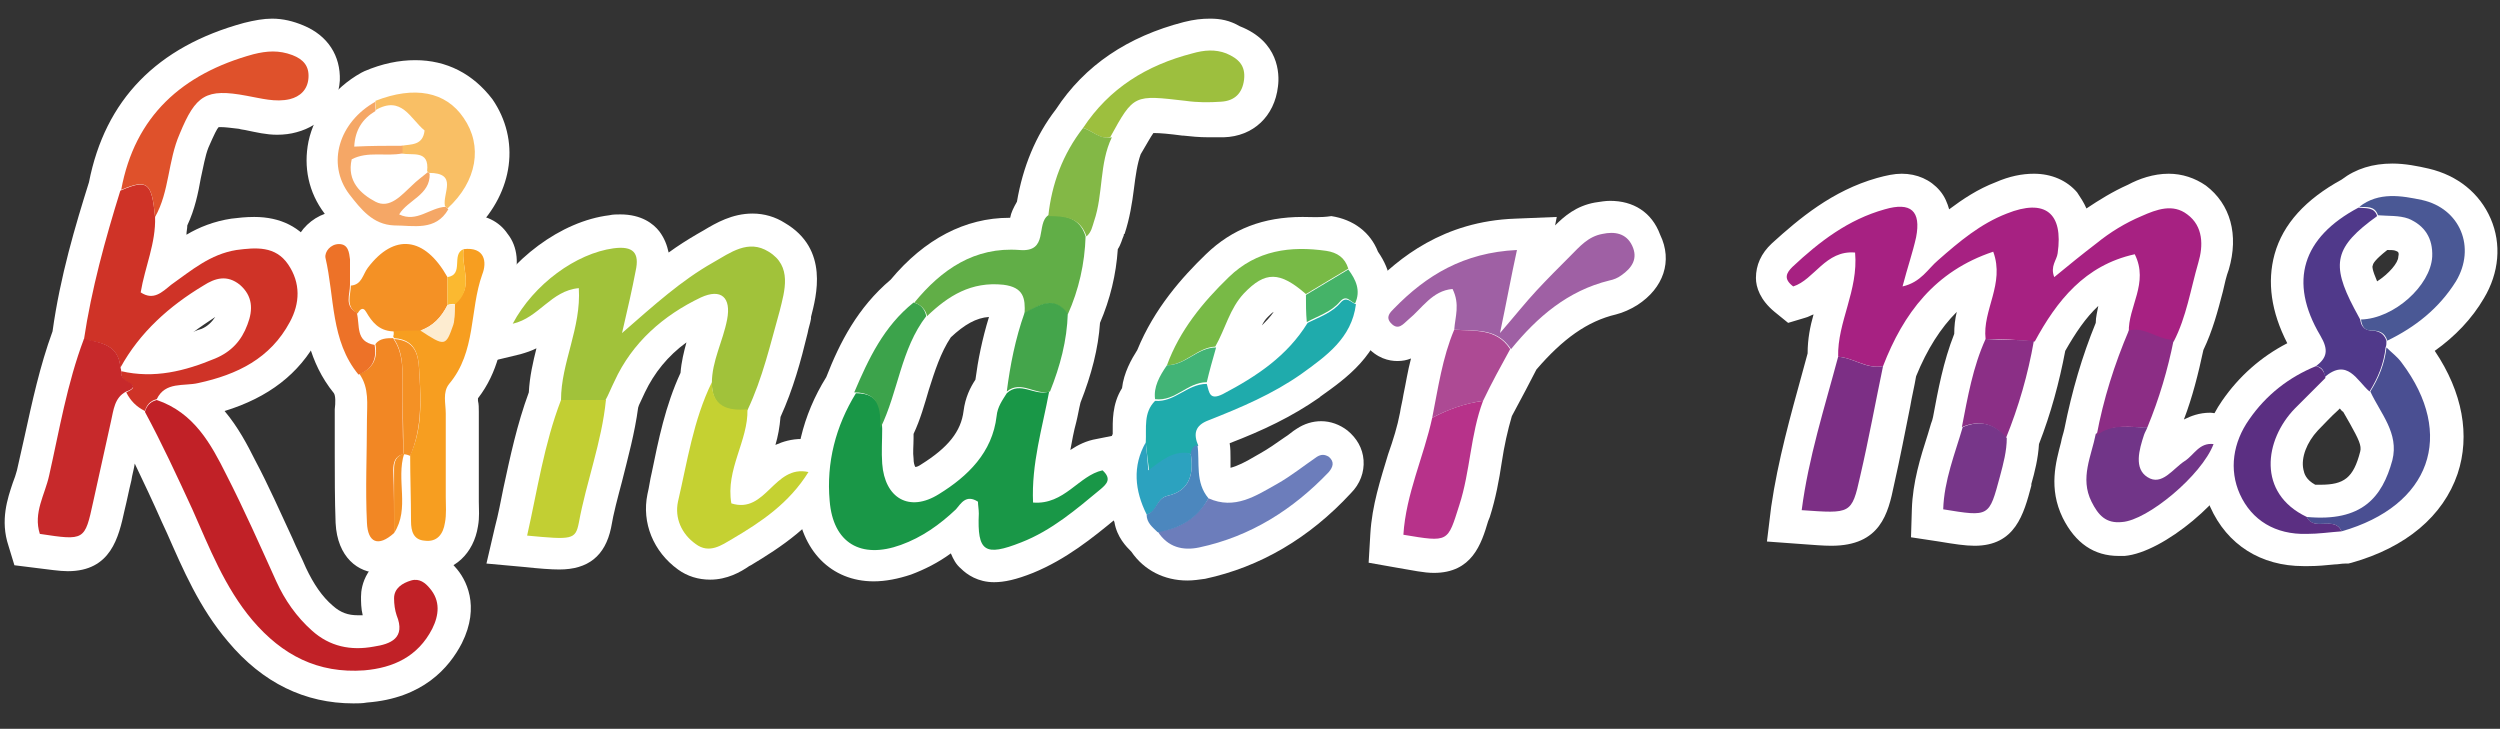 <?xml version="1.0" encoding="utf-8"?>
<!-- Generator: Adobe Illustrator 26.3.0, SVG Export Plug-In . SVG Version: 6.00 Build 0)  -->
<svg version="1.1" id="Layer_1" xmlns="http://www.w3.org/2000/svg" xmlns:xlink="http://www.w3.org/1999/xlink" x="0px" y="0px"
	 viewBox="0 0 295 86" style="enable-background:new 0 0 295 86;" xml:space="preserve">
<rect x="0" y="0" width="295" height="86" fill="#333333" stroke="none"/>
<style type="text/css">
	.st0{fill:#FFFFFF;}
	.st1{fill:#A72182;}
	.st2{fill:#199747;}
	.st3{fill:#A1C23A;}
	.st4{fill:#CF3327;}
	.st5{fill:#C12127;}
	.st6{fill:#9F60A4;}
	.st7{fill:#C7292B;}
	.st8{fill:#C5D132;}
	.st9{fill:#F79E20;}
	.st10{fill:#DF512B;}
	.st11{fill:#1FABAC;}
	.st12{fill:#7C2F85;}
	.st13{fill:#61AE47;}
	.st14{fill:#50398A;}
	.st15{fill:#C2CF33;}
	.st16{fill:#B7328A;}
	.st17{fill:#F49125;}
	.st18{fill:#4A4F92;}
	.st19{fill:#713588;}
	.st20{fill:#5B2F82;}
	.st21{fill:#F28724;}
	.st22{fill:#78BA46;}
	.st23{fill:#9DBF3E;}
	.st24{fill:#4A5895;}
	.st25{fill:#6C7DBB;}
	.st26{fill:#8C2D85;}
	.st27{fill:#F9BF65;}
	.st28{fill:#8B2F86;}
	.st29{fill:#773689;}
	.st30{fill:#AD4A94;}
	.st31{fill:#44A54B;}
	.st32{fill:#83B846;}
	.st33{fill:#F5A766;}
	.st34{fill:#3CA34B;}
	.st35{fill:#ED7228;}
	.st36{fill:#2CA2BF;}
	.st37{fill:#4C87BE;}
	.st38{fill:#42B476;}
	.st39{fill:#45B368;}
	.st40{fill:#FBB930;}
	.st41{fill:#FDECD0;}
</style>
<g>
	<g>
		<g>
			<path class="st0" d="M41.7,81.2c-5.1,0-9.6-2.2-13.4-6.7c-3.2-3.7-5-8.1-6.9-12.3l-0.6-1.3c-1.9-4.3-3.5-7.8-5.3-11
				c-0.2-0.1-0.3-0.2-0.5-0.4c0,0-0.1,0.5-0.1,0.7c-0.5,2-0.9,4-1.4,6c-0.3,1.1-0.5,2.3-0.8,3.4c-0.7,3.3-1.3,5.7-4.8,5.7
				c-0.9,0-2.1-0.2-3.7-0.4l-1.2-0.2l-0.4-1.1c-0.8-2.4-0.1-4.5,0.5-6.2c0.2-0.6,0.4-1.2,0.5-1.7c0.3-1.3,0.6-2.7,0.9-4
				c0.9-4.1,1.7-8.2,3.3-12.3C9,33.1,10.7,27,12.4,22C14,13,19.7,7.2,29.3,4.6c1-0.3,1.9-0.4,2.8-0.4c1.1,0,2,0.2,3,0.6
				c2.7,1.1,3.2,3.1,3.1,4.6c-0.1,2.1-1.5,3.7-3.6,4.3c-0.6,0.2-1.2,0.2-1.8,0.2c-1.1,0-2.1-0.2-3.1-0.4c-0.3-0.1-0.7-0.1-1-0.2
				c-1.1-0.2-1.8-0.3-2.4-0.3c-1.3,0-1.9,0.1-3.3,3.6c-0.5,1.2-0.8,2.6-1,4c-0.3,1.8-0.7,3.7-1.6,5.5c0,2-0.5,3.8-1,5.6
				c0,0.1-0.1,0.2-0.1,0.3l0.6-0.4c2.2-1.6,4.7-3.5,7.9-3.9c0.7-0.1,1.6-0.2,2.4-0.2c2.5,0,4.3,0.9,5.5,2.7c1.8,2.6,1.9,5.8,0.3,8.8
				c-2.3,4.3-6.1,6.9-12.1,8.1c-0.4,0.1-0.7,0.1-1.1,0.2c2.8,2.2,4.4,5.2,5.7,7.8c1.6,3,3,6.1,4.4,9.2c0.5,1.2,1.1,2.3,1.6,3.5
				c1,2.1,2.2,3.8,3.8,5.2c1.2,1.1,2.5,1.6,4.2,1.6c0.5,0,1,0,1.5-0.1c1-0.2,1.4-0.4,1.5-0.4c0-0.1,0-0.3-0.2-0.7
				c-0.4-1-0.5-2.1-0.4-2.8c0-1.3,0.7-3,3.4-3.8c0.4-0.1,0.7-0.2,1.1-0.2c1.8,0,2.8,1.3,3.2,1.7c1.1,1.4,2.2,3.7,0.5,6.9
				c-1.8,3.6-5.1,5.6-9.6,6C42.6,81.2,42.2,81.2,41.7,81.2L41.7,81.2z M17.5,42.2c2.2,0,4.5-0.5,7.1-1.7c1.4-0.6,2.3-1.5,2.8-2.9
				c0.6-1.5,0.2-2-0.4-2.5c-0.3-0.3-0.5-0.3-0.6-0.3c-0.3,0-0.8,0.2-1.4,0.6c-3.4,2-5.9,4.3-7.8,6.9C17.3,42.2,17.4,42.2,17.5,42.2z
				"/>
			<path class="st0" d="M32.1,6.1c0.8,0,1.5,0.1,2.3,0.5c1.3,0.5,2,1.3,1.9,2.7c-0.1,1.4-1,2.2-2.2,2.5c-0.5,0.1-0.9,0.2-1.3,0.2
				c-1.3,0-2.5-0.4-3.8-0.6c-1.1-0.2-2-0.3-2.8-0.3c-2.6,0-3.6,1.3-5.1,4.8c-1.3,3.2-1.1,6.7-2.8,9.8c0.1,3.1-1.2,5.9-1.7,8.9
				c0.5,0.3,0.9,0.4,1.2,0.4c0.9,0,1.6-0.7,2.4-1.3c2.4-1.7,4.6-3.6,7.7-4.1c0.7-0.1,1.4-0.2,2.1-0.2c1.5,0,2.9,0.4,4,1.9
				c1.5,2.2,1.4,4.6,0.2,6.8c-2.3,4.3-6.2,6.2-10.8,7.2c-1.7,0.4-3.9-0.2-4.9,1.9c4.4,1.5,6.4,5.2,8.2,8.8c2.1,4.1,4,8.4,5.9,12.6
				c1,2.2,2.4,4.2,4.2,5.8c1.6,1.5,3.5,2.1,5.5,2.1c0.6,0,1.2-0.1,1.8-0.2c2-0.3,3.8-1,2.7-3.7c-0.2-0.6-0.3-1.3-0.3-2
				c0-1.2,1-1.8,2-2.1c0.2-0.1,0.4-0.1,0.5-0.1c0.7,0,1.3,0.5,1.7,1c1.3,1.5,1.1,3.2,0.3,4.8c-1.7,3.3-4.6,4.6-8,4.9
				c-0.4,0-0.9,0.1-1.3,0.1c-4.8,0-8.7-2.2-11.9-6c-3.3-3.9-5.1-8.6-7.1-13.1c-1.7-3.9-3.5-7.8-5.6-11.6c-1-0.5-1.7-1.2-2.2-2.2
				c-1.4,0.7-1.5,2.2-1.8,3.5c-0.7,3.2-1.4,6.3-2.1,9.5c-0.7,3.3-0.9,4.2-2.9,4.2c-0.8,0-1.9-0.1-3.4-0.4c-0.8-2.5,0.6-4.6,1.1-6.9
				C7,50.8,7.9,45.3,9.9,40c0.9-6,2.5-11.8,4.3-17.6c1.6-8.7,7.2-13.7,15.6-16C30.6,6.2,31.3,6.1,32.1,6.1 M17.5,44.2
				c2.7,0,5.3-0.8,7.9-1.9c1.9-0.8,3.1-2.1,3.8-4c0.7-1.8,0.6-3.4-0.9-4.7c-0.6-0.5-1.3-0.7-1.9-0.7c-0.8,0-1.6,0.4-2.4,0.8
				c-4,2.4-7.5,5.5-9.8,9.7l0.1,0.4C15.3,44,16.4,44.2,17.5,44.2 M32.1,2.2l0,3.8L32.1,2.2c-1,0-2.1,0.2-3.3,0.5
				c-10.3,2.8-16.4,9.1-18.3,18.8c-1.6,5.1-3.4,11.1-4.3,17.6c-1.5,4.1-2.4,8.3-3.3,12.4c-0.3,1.3-0.6,2.7-0.9,4
				c-0.1,0.4-0.3,1-0.5,1.5C0.9,58.8,0,61.4,1,64.4l0.7,2.3L4.1,67c1.7,0.2,2.9,0.4,3.9,0.4c5.1,0,6-4,6.7-7.2
				c0.3-1.2,0.5-2.3,0.8-3.5c0.1-0.7,0.3-1.3,0.4-2c1,2.1,2.1,4.4,3.2,6.9l0.6,1.3c1.9,4.3,3.8,8.8,7.2,12.8
				c4.1,4.9,9.1,7.3,14.8,7.3c0.5,0,1.1,0,1.6-0.1c6.6-0.5,9.7-4.1,11.2-7c2.2-4.4,0.5-7.6-0.8-9c-1.3-1.6-2.9-2.4-4.7-2.4
				c-0.6,0-1.1,0.1-1.7,0.3c-4.1,1.3-4.7,4.3-4.7,5.6c0,0.6,0,1.4,0.2,2.2c-0.2,0-0.4,0-0.6,0c-1.1,0-2-0.3-2.9-1.1
				C38,70.4,37,68.9,36.1,67c-0.5-1.2-1.1-2.3-1.6-3.5c-1.4-3-2.8-6.2-4.4-9.2c-0.9-1.8-2-3.9-3.6-5.8c5.2-1.6,8.8-4.4,11-8.5
				c2-3.7,1.8-7.6-0.4-10.8c-1.6-2.4-4-3.6-7.1-3.6c-1,0-1.9,0.1-2.7,0.2c-2,0.3-3.8,1-5.3,1.9c0-0.4,0.1-0.7,0.1-1.1
				c0.9-1.9,1.3-3.9,1.6-5.6c0.3-1.3,0.5-2.6,0.9-3.6c0.7-1.6,1-2.2,1.2-2.4c0.1,0,0.2,0,0.3,0c0.5,0,1.2,0.1,2.1,0.2
				c0.3,0.1,0.6,0.1,1,0.2c1,0.2,2.2,0.5,3.5,0.5c0.8,0,1.6-0.1,2.3-0.3c3-0.8,4.9-3.1,5.1-6.1c0.1-2.9-1.4-5.3-4.3-6.5
				C34.6,2.5,33.4,2.2,32.1,2.2L32.1,2.2z M22.8,39.2c0.8-0.6,1.7-1.2,2.6-1.8c-0.4,0.6-0.9,1.1-1.6,1.4
				C23.5,38.9,23.1,39,22.8,39.2L22.8,39.2z"/>
		</g>
		<g>
			<path class="st0" d="M169.2,65.5c-1,0-2.2-0.2-4-0.5l-1.7-0.3l0.1-1.7c0.2-3.2,1.1-6.1,2-9c0.5-1.7,1.1-3.4,1.4-5.1
				c0.1-0.7,0.3-1.4,0.4-2.1c0.5-2.8,1.1-5.6,2.2-8.4c0-0.3,0.1-0.6,0.1-0.9c0-0.3,0.1-0.5,0.1-0.8c-0.3,0.3-0.7,0.6-1,1
				c-0.4,0.5-0.9,0.9-1.4,1.4c-0.1,0.1-0.1,0.1-0.2,0.2c-0.4,0.4-1.2,1.1-2.3,1.1c-0.6,0-1.4-0.2-2.2-1.1c-0.7-0.8-1.5-2.3,0.4-4.2
				l0.1-0.1c4.9-4.9,9.7-7.2,15.7-7.5l2.5-0.1l-1,4.9c1.2-1.2,2.4-2.4,3.5-3.6c0.2-0.2,0.3-0.3,0.5-0.5c1-1,2.3-2.3,4.3-2.7
				c0.5-0.1,1-0.1,1.4-0.1c1.9,0,3.4,0.9,4.2,2.6c1,2.2,0.3,4.5-2,5.9c-0.7,0.4-1.3,0.7-2,0.9c-3.8,1-7.1,3.2-10.5,7.3l-3.1,5.8
				c-0.7,1.9-1,3.9-1.4,6c-0.3,2-0.7,4.1-1.4,6.2l-0.2,0.6C172.9,63.4,172.3,65.5,169.2,65.5C169.2,65.5,169.2,65.5,169.2,65.5z"/>
			<path class="st0" d="M190,27.5c1,0,1.9,0.4,2.5,1.5c0.7,1.5,0,2.6-1.3,3.5c-0.4,0.3-0.9,0.5-1.4,0.6c-4.9,1.2-8.5,4.3-11.6,8.1
				c-1.1,2-2.2,4.1-3.2,6.1c-1.5,4-1.5,8.3-2.8,12.3c-1,3-1.2,4-3,4c-0.8,0-1.9-0.2-3.6-0.5c0.3-4.8,2.4-9.2,3.4-13.8
				c0.7-3.5,1.2-7.1,2.6-10.4c0.1-1.5,0.7-3-0.2-4.8c-2.4,0.2-3.6,2.3-5.2,3.6c-0.4,0.4-0.8,0.9-1.3,0.9c-0.2,0-0.5-0.1-0.8-0.5
				c-0.6-0.7-0.1-1.2,0.4-1.7c3.8-3.9,8.2-6.6,14.5-6.9c-0.7,3.2-1.2,6-2,9.8c1.9-2.2,3-3.6,4.3-5c1.3-1.4,2.6-2.7,4-4.1
				c1.1-1.1,2.1-2.3,3.8-2.6C189.3,27.6,189.7,27.5,190,27.5 M190,23.7c-0.6,0-1.1,0.1-1.8,0.2c-2.2,0.4-3.6,1.6-4.7,2.7l0.2-1
				l-4.9,0.2c-8.5,0.3-13.8,4.7-17,8l-0.1,0.1c-3.4,3.4-0.8,6.5-0.5,6.9c1.3,1.5,2.7,1.8,3.7,1.8c0.6,0,1.1-0.1,1.6-0.3
				c-0.4,1.5-0.6,2.9-0.9,4.3c-0.1,0.7-0.3,1.4-0.4,2.1c-0.3,1.6-0.8,3.2-1.4,4.9c-0.9,3-1.9,6-2.1,9.4l-0.2,3.4l3.4,0.6
				c1.8,0.3,3.1,0.6,4.3,0.6c4.5,0,5.6-3.4,6.4-6.1l0.2-0.5c0.7-2.2,1.1-4.4,1.4-6.4c0.3-2,0.7-3.8,1.2-5.5l1.6-3l1.3-2.5
				c3.1-3.6,6-5.7,9.4-6.5c0.8-0.2,1.7-0.6,2.5-1.1c3.1-2,4.2-5.2,2.7-8.3C194.9,25,192.7,23.7,190,23.7L190,23.7z"/>
		</g>
		<g>
			<path class="st0" d="M83.6,66.7c-0.9,0-1.8-0.3-2.6-0.9c-2.3-1.7-3.4-4.3-2.8-6.9c0.2-0.8,0.3-1.7,0.5-2.5
				c0.8-3.9,1.6-7.9,3.4-11.7c0.1-1.7,0.6-3.3,1.1-4.8c0.3-0.9,0.6-1.7,0.7-2.6C84,37,84,36.8,84,36.6c-0.1,0-0.3,0.1-0.4,0.2
				c-4.5,2.2-7.5,5.1-9.3,8.9l-0.9,2c-0.3,3-1.1,5.9-1.8,8.7c-0.5,1.8-1,3.7-1.4,5.6c-0.5,2.4-1.7,3.4-4.2,3.4c-0.9,0-2.1-0.1-4-0.3
				L59.8,65l0.5-2.2c0.4-1.5,0.7-3.1,1-4.7c0.8-3.7,1.6-7.6,3-11.3c0.1-2.1,0.6-4.1,1.1-6c0.3-1.3,0.7-2.6,0.9-3.9
				c-0.3,0.2-0.6,0.5-1,0.8c-1.2,0.9-2.5,2-4.3,2.4l-4.1,1l2-3.8c2.8-5.2,8.2-9.2,13.3-9.9c0.4-0.1,0.7-0.1,1.1-0.1
				c1.4,0,2.4,0.4,3.1,1.3c1.1,1.4,0.8,3.2,0.6,3.8c-0.1,0.5-0.2,1.1-0.3,1.7c2.2-1.8,4.3-3.4,6.7-4.7c0.2-0.1,0.5-0.3,0.7-0.4
				c1.4-0.8,3-1.7,4.9-1.7c1,0,2,0.3,2.9,0.8c4,2.4,2.9,6.5,2.2,9l-0.5,1.8c-0.9,3.3-1.8,6.7-3.3,9.9c0,1.8-0.6,3.4-1.1,5
				c-0.4,1.3-0.8,2.5-0.9,3.7c0.4-0.2,0.9-0.7,1.4-1.2c1.2-1.1,2.7-2.6,5-2.6c0.4,0,0.8,0,1.3,0.1l2.6,0.6l-1.4,2.3
				c-2.6,4.1-6.2,6.5-9.6,8.5l-0.2,0.1C86.3,65.9,85.1,66.7,83.6,66.7z"/>
			<path class="st0" d="M88.8,29.1c0.6,0,1.3,0.2,1.9,0.6c2.8,1.7,1.9,4.6,1.3,7c-1.1,3.9-2,7.9-3.8,11.7c0.1,3.7-2.6,7.1-1.9,11.1
				c0.4,0.1,0.8,0.2,1.1,0.2c2.9,0,4.1-4,7.1-4c0.3,0,0.5,0,0.8,0.1c-2.3,3.7-5.6,5.9-9,7.9c-0.8,0.5-1.8,1.1-2.8,1.1
				c-0.5,0-1-0.1-1.5-0.5c-1.7-1.2-2.5-3.1-2.1-5c1-4.8,1.7-9.7,4-14.1c0-2.6,1.3-4.9,1.8-7.5c0.4-1.9-0.2-3-1.4-3
				c-0.5,0-1,0.1-1.6,0.4c-4.4,2.1-8.1,5.3-10.2,9.9c-0.4,0.8-0.7,1.6-1.1,2.3c-0.5,5-2.3,9.6-3.2,14.5c-0.3,1.4-0.5,1.8-2.3,1.8
				c-0.9,0-2.1-0.1-3.8-0.3c1.3-5.4,2-10.9,4-16.1c0-4.4,2.4-8.5,2.1-13.2c-3.3,0.3-4.7,3.5-7.8,4.2c2.5-4.7,7.5-8.3,11.9-8.9
				c0.3,0,0.6-0.1,0.8-0.1c1.6,0,2.2,0.9,1.8,2.8c-0.4,2.1-0.9,4.3-1.6,7.3c3.9-3.4,7-6.2,10.7-8.3C85.7,30.2,87.2,29.1,88.8,29.1
				 M88.8,25.2c-2.4,0-4.3,1.1-5.8,2c-0.2,0.1-0.5,0.3-0.7,0.4c-1.2,0.7-2.3,1.4-3.4,2.2c-0.2-0.9-0.5-1.7-1.1-2.5
				c-0.7-0.9-2.1-2-4.6-2c-0.4,0-0.9,0-1.3,0.1c-5.7,0.7-11.7,5.2-14.8,10.9l-4,7.5l8.3-2c0.7-0.2,1.3-0.4,1.9-0.7
				c-0.4,1.6-0.8,3.3-0.9,5.2c-1.4,3.8-2.2,7.6-3,11.3c-0.3,1.5-0.6,3.1-1,4.6l-1,4.3l4.4,0.4c1.9,0.2,3.2,0.3,4.2,0.3
				c3.4,0,5.4-1.6,6.1-4.9c0.3-1.8,0.8-3.6,1.3-5.5c0.7-2.8,1.5-5.7,1.9-8.7l0.1-0.3l0.7-1.5c1.1-2.3,2.7-4.3,4.9-5.9
				c-0.3,1.1-0.6,2.3-0.7,3.6c-1.8,3.9-2.6,7.9-3.4,11.8c-0.2,0.8-0.3,1.7-0.5,2.5c-0.7,3.4,0.7,6.8,3.6,8.9
				c1.1,0.8,2.4,1.2,3.8,1.2c2,0,3.6-0.9,4.6-1.6l0.2-0.1c3.5-2.1,7.5-4.7,10.3-9.2l2.9-4.6L96.3,52c-0.6-0.1-1.1-0.2-1.7-0.2
				c-1.2,0-2.2,0.3-3.1,0.7c0.3-1,0.5-2.1,0.6-3.3c1.5-3.3,2.4-6.6,3.2-9.9c0.1-0.6,0.3-1.1,0.4-1.7l0-0.2c0.6-2.4,2.2-8-3.1-11.1
				C91.5,25.6,90.2,25.2,88.8,25.2L88.8,25.2z"/>
		</g>
		<g>
			<path class="st0" d="M50.5,65.8c-0.2,0-0.3,0-0.5,0c-0.5-0.1-1.6-0.3-2.4-1.2c-1,0.8-2,1.2-2.9,1.2c-0.5,0-3.1-0.2-3.2-4
				c-0.1-2.7-0.1-5.4-0.1-8.1c0-1.4,0-2.8,0-4.1c0-0.3,0-0.7,0-1c0-1.5,0-2.4-0.6-3.2c-2.7-3.2-3.1-7-3.6-10.6
				c-0.2-1.4-0.3-2.7-0.6-3.9c-0.2-0.9,0.1-1.8,0.7-2.6c0.7-0.9,1.7-1.4,2.8-1.4c0.8,0,2.3,0.3,3,2.1c1.8-1.8,3.5-2.2,4.7-2.2
				c1.3,0,2.9,0.4,4.6,2.1c0.3-0.5,0.8-1.1,1.6-1.4l0.2-0.1l0.2,0c0.3,0,0.6-0.1,0.8-0.1c1.8,0,2.8,0.9,3.2,1.5
				c0.8,1.1,0.9,2.6,0.3,4.1c-0.5,1.4-0.7,2.9-0.9,4.5c-0.4,2.9-0.9,6.2-3.3,9c-0.1,0.1-0.1,0.8,0,1.2c0,0.4,0.1,0.7,0.1,1.1
				c0,2.2,0,4.4,0,6.5l0,3.3c0,0.3,0,0.5,0,0.8c0,0.8,0,1.7-0.1,2.6C54.1,64.3,52.6,65.8,50.5,65.8C50.5,65.8,50.5,65.8,50.5,65.8z"
				/>
			<path class="st0" d="M47.8,28.7c1.8,0,3.5,1.3,5,4c2-0.3,0.4-2.7,1.9-3.3c0.2,0,0.4,0,0.6,0c2,0,2.2,1.7,1.7,3
				c-1.5,4.2-0.7,9.1-3.9,12.9c-0.8,1-0.4,2.3-0.4,3.5c0,3.3,0,6.5,0,9.8c0,1,0.1,2.1-0.1,3.1c-0.2,1.2-0.8,2.1-2.1,2.1
				c-0.1,0-0.2,0-0.3,0c-1.3-0.1-1.6-1.1-1.6-2.3c0-2.6-0.1-5.2-0.1-7.8c-0.3-0.1-0.5-0.2-0.8-0.2c-0.9,3,0.8,6.4-1.1,9.3
				c-0.7,0.6-1.4,0.9-1.8,0.9c-0.8,0-1.2-0.8-1.3-2.2c-0.2-4,0-8.1,0-12.2c0-1.8,0.3-3.7-0.9-5.4c-3.3-4-2.8-9.1-3.9-13.8
				c-0.1-0.7,0.6-1.6,1.6-1.6c0,0,0,0,0,0c1.1,0,1.2,1,1.3,1.8c0,1,0,2,0,3c1.3-0.1,1.4-1.3,2-2.1C44.8,29.7,46.3,28.7,47.8,28.7
				 M44.2,40.7c0.5-0.7,1.4-0.7,2.1-0.7c0.1-0.3,0.1-0.6-0.1-0.9c-1.6-0.1-2.4-1.1-3.1-2.3c-0.2-0.3-0.3-0.4-0.4-0.4
				c-0.2,0-0.4,0.3-0.6,0.6C42.5,38.4,41.9,40.3,44.2,40.7 M47.8,24.9c-1.2,0-2.7,0.3-4.3,1.3c-1.4-1.2-3-1.3-3.3-1.3
				c-1.7,0-3.3,0.8-4.4,2.1c-1,1.2-1.4,2.8-1,4.2c0.3,1.2,0.4,2.4,0.6,3.7c0.5,3.7,1,7.8,4,11.5c0.2,0.3,0.2,1.1,0.1,1.9
				c0,0.4,0,0.7,0,1.1c0,1.4,0,2.7,0,4.1c0,2.7,0,5.4,0.1,8.2c0.2,4.1,2.7,5.9,5.1,5.9c0.9,0,1.9-0.3,2.8-0.8
				c0.7,0.4,1.5,0.7,2.3,0.7c0.2,0,0.5,0,0.7,0c3.1,0,5.4-2.2,5.9-5.4c0.2-1.1,0.1-2,0.1-2.9c0-0.3,0-0.5,0-0.8c0-1.1,0-2.2,0-3.3
				c0-2.1,0-4.4,0-6.5c0-0.5,0-0.9-0.1-1.3c0-0.1,0-0.2,0-0.3c2.4-3.1,2.9-6.6,3.3-9.5c0.2-1.5,0.4-2.9,0.8-4.1
				c0.8-2.1,0.6-4.3-0.6-5.8c-1-1.5-2.7-2.3-4.7-2.3c-0.3,0-0.7,0-1.1,0.1l-0.4,0.1l-0.4,0.1c-0.4,0.1-0.8,0.3-1.1,0.5
				C50.7,25.2,49.1,24.9,47.8,24.9L47.8,24.9z"/>
		</g>
		<g>
			<path class="st0" d="M250,63.7c-3.1,0-4.4-2.5-4.9-3.4c-1.4-2.8-0.7-5.4-0.1-7.5c0.2-0.6,0.3-1.2,0.4-1.8
				c0.9-4.5,2.1-8.6,3.7-12.4c0-1.3,0.4-2.5,0.7-3.6c0.3-1.1,0.6-2,0.6-2.8c-4.2,1.5-6.6,5-8.6,8.6c-0.7,3.8-1.8,7.6-3.2,11.3
				c-0.1,1.6-0.4,3.2-0.8,4.6l0,0.2c-0.9,3.3-1.5,5.6-4.9,5.6c-1,0-2.2-0.2-3.9-0.5l-1.6-0.3l0-1.7c0.1-3,0.9-5.8,1.8-8.4
				c0.2-0.6,0.4-1.1,0.5-1.7l0.1-0.5c0.6-3.2,1.2-6.6,2.6-9.8c-0.1-1.6,0.3-3.1,0.7-4.4c0.3-1,0.6-1.9,0.6-2.9
				c-4.4,2.1-7.4,5.7-9.7,11.4c-0.3,1.3-0.5,2.5-0.8,3.8c-0.6,3-1.2,6.1-1.9,9.1c-0.8,3.3-1.3,5.7-5.6,5.7c-0.9,0-1.9-0.1-3.3-0.2
				l-2-0.1l0.2-2c0.7-5.4,2.2-10.6,3.6-15.7c0.2-0.8,0.5-1.7,0.7-2.5c0-2.1,0.6-4,1.1-5.8c0.4-1.3,0.7-2.6,0.9-3.8
				c-0.5,0.3-0.9,0.7-1.5,1.2c-0.9,0.8-1.9,1.7-3.3,2.2l-1,0.3l-0.8-0.6c-0.9-0.8-1.4-1.6-1.5-2.6c-0.1-1.4,0.9-2.3,1.3-2.6
				c3-2.8,6.8-5.9,11.7-7.3c0.9-0.3,1.7-0.4,2.4-0.4c1.6,0,2.6,0.7,3.1,1.3c0.9,1.1,1.1,2.6,0.7,4.6c0,0.1-0.1,0.3-0.1,0.4
				c2.2-1.9,4.9-4.2,8.2-5.5c1.4-0.6,2.7-0.9,3.8-0.9c1.9,0,3,0.8,3.6,1.5c0.9,1,1.3,2.3,1.3,4.1c0.4-0.4,0.9-0.7,1.3-1.1
				c1.7-1.4,3.6-2.5,5.7-3.5c1.2-0.6,2.6-1.1,4-1.1c1.2,0,2.3,0.4,3.3,1.1c2.3,1.7,3,4.5,2,7.8c-0.3,0.9-0.5,1.8-0.7,2.7
				c-0.5,2.2-1.1,4.5-2.2,6.7c-0.7,3.7-1.7,7.2-3.1,10.5l-0.1,0.2c-0.1,0.2-0.2,0.4-0.2,0.6c-0.7,1.9-0.6,2.6-0.3,2.8
				c0.2-0.1,0.7-0.5,1-0.8c0.4-0.4,0.9-0.8,1.4-1.1c0.1-0.1,0.4-0.3,0.6-0.5c0.7-0.7,1.7-1.8,3.5-1.8c0.2,0,0.4,0,0.6,0l2.4,0.3
				l-0.9,2.3c-1.6,4.3-8.6,10.1-12.5,10.5C250.4,63.7,250.2,63.7,250,63.7C250,63.7,250,63.7,250,63.7z"/>
			<path class="st0" d="M255.9,24.3c0.7,0,1.5,0.2,2.2,0.7c1.9,1.4,1.9,3.7,1.3,5.7c-0.9,3.1-1.4,6.4-2.9,9.3
				c-0.6,3.6-1.7,7-3.1,10.4c-0.1,0.3-0.3,0.6-0.4,0.9c-0.6,1.8-1.2,4,0.4,5c0.3,0.2,0.7,0.3,1,0.3c1.3,0,2.3-1.5,3.4-2.2
				c1-0.6,1.6-2,3.1-2c0.1,0,0.2,0,0.3,0c-1.4,3.7-7.8,9-10.8,9.2c-0.1,0-0.3,0-0.4,0c-1.6,0-2.5-1-3.2-2.4c-1.4-2.8,0-5.4,0.5-8
				c0.8-4.3,2.1-8.4,3.8-12.4c-0.1-3,2.4-5.8,0.7-9.2c-5.9,1.3-9.2,5.5-11.8,10.3c-0.7,4-1.8,7.8-3.3,11.5c0,1.5-0.4,3-0.8,4.5
				c-0.9,3.3-1.1,4.4-3.1,4.4c-0.8,0-2-0.2-3.6-0.5c0.1-3.4,1.3-6.5,2.2-9.7c0.6-3.5,1.2-7.1,2.7-10.4c-0.4-3.4,2.3-6.5,0.9-10.3
				c-6.9,2.3-10.6,7.3-13,13.5c-0.9,4.3-1.7,8.7-2.7,13c-0.8,3.4-1,4.2-3.7,4.2c-0.8,0-1.9-0.1-3.2-0.2c0.8-6.2,2.7-12.2,4.3-18.2
				c-0.1-4.1,2.4-7.8,2-12.3c-0.1,0-0.2,0-0.4,0c-3.2,0-4.6,3.2-7,4c-1.2-0.9-0.8-1.6-0.1-2.3c3.2-3,6.6-5.6,10.9-6.8
				c0.7-0.2,1.3-0.3,1.8-0.3c1.7,0,2.3,1.2,1.8,3.6c-0.4,1.8-1,3.5-1.6,5.8c2.2-0.5,3-2.1,4.2-3.1c2.5-2.2,5-4.3,8.1-5.5
				c1.2-0.5,2.2-0.7,3.1-0.7c2.4,0,3.4,1.9,2.9,5.4c-0.1,0.8-0.9,1.5-0.4,2.8c1.7-1.4,3.3-2.7,5-4c1.6-1.3,3.4-2.4,5.3-3.2
				C253.7,24.7,254.8,24.3,255.9,24.3 M255.9,20.5C255.9,20.5,255.9,20.5,255.9,20.5c-1.8,0-3.5,0.6-4.8,1.3
				c-1.8,0.8-3.4,1.8-4.9,2.8c-0.3-0.7-0.7-1.3-1.1-1.9c-1.2-1.4-3-2.2-5.1-2.2c-1.4,0-2.9,0.3-4.5,1c-2.1,0.8-3.9,2-5.5,3.2
				c-0.2-0.7-0.5-1.5-1.1-2.2c-1.1-1.3-2.7-2-4.5-2c-0.9,0-1.8,0.2-2.9,0.5c-5.3,1.5-9.2,4.8-12.4,7.7c-1.3,1.2-1.9,2.6-1.9,4.1
				c0,1.1,0.5,2.6,2.2,4l1.6,1.3l2-0.6c0.4-0.1,0.7-0.3,1-0.4c-0.4,1.4-0.7,2.9-0.7,4.6c-0.2,0.7-0.4,1.5-0.6,2.2
				c-1.4,5.1-2.9,10.4-3.7,15.9l-0.5,4.1l4.1,0.3c1.4,0.1,2.5,0.2,3.5,0.2c5.8,0,6.7-3.8,7.4-7.2c0.7-3.1,1.3-6.2,1.9-9.2
				c0.2-1.2,0.5-2.4,0.7-3.6c1.3-3.2,2.9-5.7,4.8-7.6c-0.2,0.8-0.3,1.7-0.3,2.6c-1.3,3.3-1.9,6.6-2.5,9.8l-0.1,0.4
				c-0.2,0.5-0.3,1-0.5,1.6c-0.9,2.8-1.8,5.7-1.9,8.9l-0.1,3.3l3.3,0.5c1.8,0.3,3.1,0.5,4.2,0.5c4.8,0,5.8-3.7,6.7-7.1l0-0.2
				c0.4-1.4,0.8-3,0.9-4.7c1.4-3.6,2.4-7.3,3.1-11c1.2-2.1,2.4-3.9,3.9-5.3c-0.1,0.6-0.3,1.3-0.3,2c-1.6,3.9-2.8,8-3.7,12.5
				c-0.1,0.5-0.3,1-0.4,1.6c-0.6,2.3-1.5,5.4,0.2,8.9c1.5,3,3.7,4.5,6.6,4.5c0.2,0,0.5,0,0.7,0c4.6-0.4,12.2-6.8,14.1-11.7l1.7-4.5
				l-4.8-0.6c-0.3,0-0.6-0.1-0.9-0.1c-1.3,0-2.3,0.4-3.1,0.8c1-2.6,1.7-5.4,2.3-8.2c1.1-2.3,1.7-4.6,2.3-6.9
				c0.2-0.9,0.4-1.8,0.7-2.6c1.2-4.1,0.2-7.7-2.7-9.9C259,21,257.5,20.5,255.9,20.5L255.9,20.5L255.9,20.5z"/>
		</g>
		<g>
			<path class="st0" d="M140.2,66.7c-2.1,0-3.9-1-5.1-2.7l-0.1-0.1c-0.5-0.5-1.4-1.4-1.5-2.7c-1.5-3.3-1.6-6.5-0.2-9.5
				c0-0.2,0-0.4,0-0.6c0-1.3,0-3,1.1-4.6c0.1-1.8,0.9-3.2,1.6-4.3c1.8-4.7,5.1-8.3,7.7-10.8c2.7-2.6,6-3.8,10-3.8c1,0,2,0.1,3.1,0.2
				c2,0.3,3.5,1.4,4.1,3.1c0.7,0.9,2,3,0.9,5.4c-0.7,4.6-4.1,7-7,9.1l-0.1,0.1c-3.4,2.5-7.2,4-11.4,5.7c-0.1,0-0.2,0.1-0.3,0.1
				c0,0.1,0.1,0.2,0.1,0.4l0.1,0.2l0,0.2c0.1,0.8,0.1,1.5,0.1,2.2c0,1.3,0.1,2.1,0.5,2.8c0.4,0.1,0.8,0.2,1.1,0.2
				c1.3,0,2.7-0.8,4.1-1.6l0.7-0.4c1.1-0.6,2-1.3,3.1-2.1c0.5-0.3,0.9-0.7,1.4-1c0.6-0.4,1.2-0.6,1.8-0.6c0.7,0,1.3,0.2,1.9,0.7
				c0.7,0.6,1.1,1.3,1.2,2.1c0,0.6-0.1,1.5-1,2.5c-4.7,5-10.2,8.2-16.2,9.5C141.3,66.6,140.7,66.7,140.2,66.7z M144.6,43.9
				c2.8-1.6,5.6-3.6,7.6-6.6l0-1.6c-0.9-0.7-1.5-1-2-1c-0.5,0-1.1,0.4-2,1.4c-0.8,0.9-1.3,2-1.8,3.3c-0.3,0.8-0.7,1.6-1.1,2.4
				L144.6,43.9z"/>
			<path class="st0" d="M153.7,29.5c0.9,0,1.9,0.1,2.8,0.2c1.3,0.2,2.2,0.8,2.6,2.1c0.9,1.2,1.5,2.5,0.8,4c-0.5,4-3.5,6.1-6.4,8.2
				c-3.4,2.4-7.2,4-11,5.5c-1.6,0.6-1.8,1.6-1.2,3c0.3,2.1-0.3,4.4,1.3,6.3c0.8,0.4,1.6,0.5,2.4,0.5c2.1,0,3.9-1.2,5.7-2.2
				c1.6-0.9,3.1-2.1,4.7-3.2c0.2-0.2,0.5-0.3,0.7-0.3c0.2,0,0.5,0.1,0.7,0.3c0.7,0.6,0.5,1.2,0,1.8c-4.2,4.4-9.2,7.6-15.3,8.9
				c-0.4,0.1-0.9,0.1-1.3,0.1c-1.4,0-2.7-0.6-3.6-2c-0.6-0.6-1.3-1.1-1.2-2.1c-1.4-2.8-1.7-5.7-0.1-8.5c0.1-1.7-0.3-3.5,1.1-4.9
				c-0.1-1.6,0.6-2.9,1.4-4.1c1.5-4.1,4.2-7.4,7.3-10.4C147.5,30.3,150.5,29.5,153.7,29.5 M143.2,46.7c0.2,0,0.5-0.1,1-0.3
				c4-2.1,7.6-4.5,10-8.4c0-1,0-2.1,0-3.1c-1.6-1.4-2.8-2-3.9-2c-1.1,0-2.2,0.7-3.4,2c-1.7,1.8-2.2,4.2-3.4,6.3
				c-0.4,1.4-0.8,2.8-1.1,4.1C142.5,45.9,142.5,46.7,143.2,46.7 M153.7,25.6c-4.6,0-8.3,1.4-11.4,4.4c-2.8,2.7-6.1,6.4-8.1,11.3
				c-0.7,1.1-1.6,2.7-1.8,4.5c-1.2,1.9-1.1,4-1.1,5.3c0,0,0,0.1,0,0.1c-1.4,3.3-1.4,6.8,0.2,10.4c0.3,1.8,1.4,2.9,2,3.5
				c1.5,2.2,3.9,3.4,6.6,3.4c0.7,0,1.4-0.1,2.1-0.2c6.5-1.4,12.3-4.8,17.2-10.1c1.1-1.1,1.6-2.5,1.5-3.9c-0.1-1.4-0.8-2.6-1.9-3.5
				c-0.9-0.7-2-1.1-3.1-1.1c-1,0-2,0.3-2.9,0.9c-0.5,0.3-0.9,0.7-1.4,1c-1,0.7-2,1.4-2.9,1.9c-0.2,0.1-0.5,0.3-0.7,0.4
				c-1,0.6-2,1.1-2.8,1.3c0-0.3,0-0.7,0-1.1c0-0.6,0-1.2-0.1-1.8c3.9-1.5,7.3-3.1,10.6-5.4l0.1-0.1c3.1-2.2,6.9-4.9,7.8-10.2
				c0.9-2.3,0.6-4.6-1-6.9c-0.9-2.3-2.9-3.8-5.5-4.2C155.8,25.7,154.8,25.6,153.7,25.6L153.7,25.6z M148.9,38.4
				c0.2-0.4,0.4-0.7,0.7-1c0.3-0.3,0.5-0.5,0.7-0.6l0,0C149.9,37.4,149.4,37.9,148.9,38.4L148.9,38.4z"/>
		</g>
		<g>
			<path class="st0" d="M117.3,66.8c-1.3,0-2.1-0.5-2.5-1c-0.9-0.9-1.2-2.2-1.2-4c-2.3,2-4.4,3.4-6.7,4.2c-1.3,0.5-2.6,0.7-3.7,0.7
				c-4.1,0-6.8-2.9-7.2-7.5c-0.4-4.9,0.7-9.6,3.3-13.8c1.6-3.9,3.5-8,7.3-11c3.7-4.5,7.9-6.8,12.6-6.8c0.4,0,0.8,0,1.2,0
				c0.1,0,0.2,0,0.2,0c0.1,0,0.1,0,0.2,0c0-0.2,0.1-0.4,0.1-0.6c0.1-0.7,0.3-1.7,0.9-2.5c0.7-4.1,2.1-7.5,4.4-10.5
				c3.2-4.8,7.8-7.9,14-9.5c1-0.3,1.8-0.4,2.6-0.4c0.9,0,1.8,0.2,2.6,0.5c3.1,1.2,3.5,3.5,3.3,5.1c-0.3,2.6-2,4.2-4.5,4.3
				c-0.6,0-1.1,0-1.7,0c-1,0-1.9,0-2.8-0.2c-1.7-0.2-2.8-0.3-3.6-0.3c-1.2,0-1.3,0-3.3,3.6c-0.6,1.4-0.8,3-1,4.7
				c-0.2,1.6-0.4,3.2-1,4.9c0,0.1-0.1,0.2-0.1,0.3c-0.1,0.4-0.3,1-0.7,1.6c-0.2,3.1-0.9,6.1-2.1,8.9c-0.1,3-0.9,6-2.2,9.3
				c-0.2,0.8-0.3,1.6-0.5,2.5c-0.6,2.6-1.1,5.1-1.3,7.7c0.6-0.3,1.2-0.8,1.9-1.3c1.1-0.8,2.4-1.8,4-2.1l1-0.2l0.7,0.7
				c0.8,0.8,1.2,1.6,1.2,2.5c-0.1,1.3-1,2.1-1.5,2.5l-0.5,0.4c-2.8,2.3-5.8,4.7-9.4,6.2C119.4,66.5,118.3,66.8,117.3,66.8z
				 M105.9,51.8c0,0.9-0.1,1.8,0,2.6c0.1,0.8,0.4,2.8,1.9,2.8c0.6,0,1.2-0.2,1.9-0.7c3.7-2.3,5.6-4.7,5.9-7.7
				c0.2-1.4,0.8-2.4,1.3-3.2c0.4-2.7,1-5.8,2.1-8.9c0-0.5,0-0.8-0.1-1c0,0,0,0,0,0c0,0-0.2-0.1-0.7-0.1c-0.3,0-0.6,0-0.9,0
				c-2.3,0-4.2,0.9-6.5,3.1c-1.5,2-2.2,4.5-3,7c-0.5,1.8-1.1,3.6-1.9,5.3C105.9,51.2,105.9,51.5,105.9,51.8z"/>
			<path class="st0" d="M142.8,6c0.6,0,1.3,0.1,1.9,0.4c1.4,0.6,2.3,1.4,2.1,3.1c-0.2,1.6-1.1,2.5-2.7,2.6c-0.5,0-1.1,0-1.6,0
				c-0.8,0-1.7,0-2.5-0.1c-1.7-0.2-2.9-0.4-3.9-0.4c-2.4,0-3,1-5.1,4.6c-1.5,3.1-1,6.7-2.1,9.9c-0.2,0.6-0.3,1.3-0.9,1.8
				c-0.1,3.2-0.8,6.3-2.1,9.2c-0.1,3.2-0.9,6.2-2.1,9.2c-0.8,4.3-2.1,8.5-1.9,13.1c0.1,0,0.3,0,0.4,0c3.4,0,5.1-3.3,7.9-3.8
				c1.1,1,0.5,1.6-0.2,2.2c-2.9,2.4-5.8,4.9-9.4,6.3c-1.4,0.6-2.4,0.9-3.2,0.9c-1.5,0-1.9-1.3-1.8-4.3c0-0.5-0.1-1-0.1-1.4
				c-0.4-0.2-0.7-0.3-0.9-0.3c-0.7,0-1.2,0.7-1.7,1.2c-1.9,1.8-4,3.3-6.5,4.2c-1.1,0.4-2.2,0.6-3.1,0.6c-3,0-5-2-5.3-5.8
				c-0.4-4.5,0.7-8.8,3.1-12.7c1.6-4,3.4-7.8,6.9-10.5c3-3.6,6.6-6.2,11.3-6.2c0.4,0,0.7,0,1.1,0c0.1,0,0.3,0,0.4,0
				c3,0,1.5-3.2,3-4.1c0.5-3.8,1.8-7.3,4.2-10.4c3.1-4.7,7.5-7.4,12.9-8.8C141.4,6.2,142.1,6,142.8,6 M107.7,59.1c0.9,0,1.9-0.3,3-1
				c3.4-2.1,6.3-4.9,6.8-9.2c0.1-1.1,0.7-1.9,1.2-2.7c0.5-3.2,1.1-6.3,2.1-9.3c0.1-1.8-0.1-3.1-2.5-3.4c-0.4,0-0.7-0.1-1-0.1
				c-3.3,0-5.7,1.6-8,3.7c-3,3.9-3.3,8.9-5.4,13.2c0,1.4-0.1,2.7,0,4.1C104.2,57.4,105.7,59.1,107.7,59.1 M142.8,2.2
				C142.8,2.2,142.8,2.2,142.8,2.2c-1,0-1.9,0.1-3.1,0.4c-6.6,1.7-11.7,5.1-15.1,10.3c-2.4,3.1-3.9,6.8-4.6,10.9
				c-0.4,0.7-0.7,1.3-0.8,1.9c0,0-0.1,0-0.1,0c-5.2,0-10,2.5-14,7.3c-3.9,3.3-6,7.4-7.6,11.5c-2.8,4.5-4,9.5-3.5,14.8
				c0.5,5.7,4.1,9.3,9.1,9.3c1.4,0,2.9-0.3,4.4-0.8c1.6-0.6,3.2-1.4,4.7-2.5c0.3,0.7,0.6,1.3,1.2,1.8c0.7,0.7,2,1.6,3.9,1.6
				c1.2,0,2.6-0.3,4.6-1.1c3.9-1.6,7-4.1,9.9-6.5l0.5-0.4c0.6-0.5,2.1-1.7,2.2-3.9c0-1-0.2-2.5-1.7-4l-1.4-1.4l-2,0.4
				c-1.2,0.2-2.2,0.7-3.1,1.3c0.2-1.1,0.4-2.2,0.7-3.3c0.2-0.8,0.3-1.5,0.5-2.3c1.3-3.3,2.1-6.4,2.3-9.4c1.2-2.8,1.9-5.7,2.1-8.7
				c0.4-0.6,0.5-1.2,0.7-1.6c0-0.1,0-0.2,0.1-0.2c0.6-1.8,0.9-3.7,1.1-5.3c0.2-1.6,0.4-3,0.8-4.1c0.6-1,1.2-2.1,1.5-2.5
				c0,0,0.1,0,0.1,0c0.7,0,1.8,0.1,3.3,0.3l0.1,0c0.9,0.1,1.9,0.2,3,0.2c0.5,0,1.1,0,1.8,0c3.5-0.1,6-2.5,6.4-6
				c0.2-1.5,0.1-5.3-4.5-7.1C145.1,2.4,144,2.2,142.8,2.2L142.8,2.2L142.8,2.2z M112.2,39.8c1.6-1.5,3-2.3,4.5-2.4
				c-0.8,2.6-1.3,5.1-1.6,7.4c-0.6,0.9-1.2,2.1-1.4,3.7c-0.3,2.4-1.8,4.3-5,6.3c-0.3,0.2-0.5,0.3-0.7,0.3c-0.1-0.2-0.2-0.5-0.2-1
				c-0.1-0.7,0-1.5,0-2.4c0-0.2,0-0.4,0-0.5c0.8-1.7,1.3-3.5,1.8-5.2C110.3,43.8,111,41.6,112.2,39.8L112.2,39.8z M118.2,37.4
				C118.2,37.4,118.2,37.4,118.2,37.4L118.2,37.4z"/>
		</g>
		<g>
			<path class="st0" d="M271.8,64.9c-4.2,0-7.6-2.1-9.2-5.9c-1.5-3.4-1.1-7.3,1.2-10.6c2.1-3.1,5-5.4,8.5-6.9
				c0.1-0.1,0.2-0.2,0.2-0.2c0-0.1-0.1-0.3-0.4-0.8c-2.1-3.6-2.8-6.9-1.9-10c0.9-3.1,3.3-5.7,7.1-7.7c1.4-1.1,3.1-1.6,5-1.6
				c1.4,0,2.7,0.3,3.9,0.5c2.7,0.6,4.9,2.4,5.9,4.8c1,2.4,0.8,5.2-0.7,7.7c-1.6,2.7-4,4.9-7,6.7c0.2,0.2,0.4,0.4,0.6,0.7
				c3.4,4.6,4.5,9.4,3.1,13.6c-1.5,4.3-5.5,7.6-11.2,9.2l-0.2,0l-0.2,0c-0.4,0-0.8,0.1-1.3,0.1c-1,0.1-1.9,0.2-2.9,0.2
				C272.1,64.9,272,64.9,271.8,64.9L271.8,64.9z M272.7,59.1c0.4,0,0.8,0,1.2,0c3.7,0,5.5-1.5,6.5-5.4c0.4-1.6-0.2-2.8-1.4-4.8
				c-0.3-0.5-0.6-1-0.9-1.6c-0.3-0.3-0.6-0.6-0.8-0.9c-0.3-0.3-0.8-0.9-1-1c-0.1,0-0.3,0.1-0.6,0.4c-0.4,0.4-0.7,0.7-1.1,1.1
				c-0.8,0.8-1.6,1.6-2.4,2.4c-1.7,1.8-2.6,4.3-2.2,6.3C270.2,57.2,271.1,58.3,272.7,59.1z M281.1,27.4c-3.7,2.8-3.8,3.8-1.6,8.1
				c0,0,0,0.1,0.1,0.1c2.7-0.7,5.3-3.4,5.4-5.4c0.1-1.3-0.4-2.1-1.6-2.6c-0.4-0.2-1.1-0.2-1.8-0.2C281.4,27.4,281.3,27.4,281.1,27.4
				z"/>
			<path class="st0" d="M282.3,23.2c1.2,0,2.3,0.2,3.4,0.5c4.5,1,6.4,5.6,4,9.6c-1.9,3.1-4.7,5.4-8.1,6.9c0,0.3,0,0.6-0.1,0.8
				c0.6,0.6,1.3,1.1,1.8,1.8c6.4,8.5,3.4,16.9-7.1,19.9c-1.4,0.1-2.7,0.3-4.1,0.3c-0.1,0-0.3,0-0.4,0c-3.5,0-6.1-1.7-7.5-4.8
				c-1.3-2.9-0.8-6.1,1.1-8.8c2-2.9,4.7-5,7.9-6.3c1.3-1,1.5-1.9,0.5-3.6c-3.8-6.4-2.1-11.6,4.5-15.1
				C279.6,23.5,280.9,23.2,282.3,23.2 M278.6,37.7c3.9-0.1,8.2-4,8.4-7.4c0.1-2.2-0.9-3.7-2.8-4.5c-1.1-0.4-2.4-0.3-3.6-0.4
				c-5,3.6-5.5,5.6-2.7,10.9C278.1,36.8,278.3,37.3,278.6,37.7 M273.8,61.1c5.2,0,7.3-2.8,8.4-6.8c0.9-3.1-1.3-5.5-2.5-8.1
				c-1.1-0.9-2-2.6-3.4-2.6c-0.5,0-1.2,0.2-1.9,0.9c-1.2,1.2-2.4,2.4-3.6,3.6c-3.5,3.7-4.5,10.1,1.4,12.9
				C272.8,61,273.3,61.1,273.8,61.1 M282.3,19.3c-2.3,0-4.3,0.6-6,1.9c-4.2,2.3-6.9,5.2-7.9,8.8c-0.9,3.3-0.4,6.8,1.5,10.5
				c-3.1,1.6-5.7,3.9-7.7,6.8c-2.7,3.9-3.2,8.5-1.4,12.5c2,4.5,6,7,11,7c0.2,0,0.4,0,0.6,0c1.1,0,2.1-0.1,3.1-0.2
				c0.4,0,0.8-0.1,1.2-0.1l0.4,0l0.4-0.1c6.4-1.8,10.8-5.5,12.5-10.5c1.5-4.5,0.6-9.6-2.7-14.5c2.4-1.7,4.4-3.8,5.8-6.2
				c1.8-3,2.1-6.4,0.8-9.4c-1.3-3-3.9-5.1-7.3-5.9C285.3,19.6,283.8,19.3,282.3,19.3L282.3,19.3z M280.5,33.2
				c-0.6-1.4-0.6-1.8-0.5-1.9c0-0.2,0.3-0.7,1.7-1.8c0.4,0,0.8,0,1,0.1c0.3,0.1,0.3,0.2,0.3,0.2c0,0,0.1,0.1,0,0.5
				C283,31,281.9,32.3,280.5,33.2L280.5,33.2z M273.2,57.2c-1.1-0.6-1.3-1.3-1.4-1.8c-0.3-1.4,0.4-3.2,1.7-4.6
				c0.8-0.8,1.5-1.6,2.4-2.4c0.1-0.1,0.2-0.2,0.2-0.2c0.1,0.1,0.2,0.3,0.4,0.4c0.3,0.5,0.5,0.9,0.8,1.4c1,1.8,1.4,2.6,1.2,3.3
				c-0.8,3.1-1.9,3.9-4.7,3.9C273.7,57.2,273.5,57.2,273.2,57.2L273.2,57.2z"/>
		</g>
		<g>
			<path class="st0" d="M49,28.6c-0.5,0-1,0-1.5-0.1c-0.3,0-0.7,0-1-0.1c-3.5-0.1-5.4-2.7-6.7-4.4c-1.5-2-2.1-4.5-1.5-6.9
				c0.6-2.8,2.5-5.3,5.3-6.8l0.1-0.1l0.1,0C45.5,9.4,47.3,9,49,9c3.1,0,5.6,1.3,7.4,3.8c2.8,4.1,2,9.2-1.9,13.1
				C52.8,28.3,50.6,28.6,49,28.6C49,28.6,49,28.6,49,28.6z M43.3,20.2c0.1,0.6,0.6,1.2,1.8,1.9c0,0,0,0,0,0c0.4,0,1.3-0.8,1.7-1.3
				l0.4-0.4c0.1-0.1,0.3-0.2,0.4-0.3c-0.1,0-0.1,0-0.2,0c-0.6,0.1-1.2,0.1-1.7,0.1c-0.3,0-0.5,0-0.8,0c-0.2,0-0.5,0-0.7,0
				C44,20.2,43.6,20.2,43.3,20.2z M47.4,15.3C47.4,15.3,47.4,15.3,47.4,15.3c-0.4-0.5-0.9-1-1.2-1c-0.1,0-0.4,0-0.9,0.3
				c-0.3,0.2-0.6,0.4-0.8,0.6H47.4z"/>
			<path class="st0" d="M49,10.9c2.4,0,4.4,1,5.8,3c2.3,3.3,1.6,7.5-1.9,10.7c-1,1.7-2.4,2-3.9,2c-0.8,0-1.7-0.1-2.5-0.1
				c-2.5-0.1-3.9-1.9-5.3-3.7c-2.7-3.6-1.2-8.5,3.1-10.9C46,11.3,47.6,10.9,49,10.9 M41.8,17.2c2,0,3.8,0,5.7,0
				c1.1-0.2,2.5,0,2.7-1.8c-1.3-1.1-2.2-3-4-3c-0.5,0-1.1,0.2-1.8,0.6C42.9,13.9,41.9,15.2,41.8,17.2 M45.8,18.3c-0.5,0-1,0-1.5,0
				c-1,0-1.9,0.1-2.8,0.5c-0.6,2.6,1.1,4.1,2.8,5c0.3,0.2,0.6,0.2,0.9,0.2c1.3,0,2.4-1.2,3.4-2.2c0.6-0.6,1.3-1.1,1.9-1.6
				c0.3-2.6-1.8-1.8-3-2.1C46.9,18.3,46.4,18.3,45.8,18.3 M48.4,25.6c1.5,0,2.7-1.1,4.1-1.2c-0.3-1.4,1.6-3.9-1.9-3.9c0,0,0,0,0,0
				c0.1,2.5-2.6,3.1-3.6,4.8C47.6,25.5,48,25.6,48.4,25.6 M49,7.1c-1.9,0-3.9,0.4-6,1.3l-0.2,0.1l-0.2,0.1c-3.2,1.8-5.5,4.8-6.2,8.1
				c-0.6,3,0,6,1.9,8.5c1.4,1.9,3.8,5.1,8.2,5.2c0.3,0,0.6,0,1,0c0.5,0,1.1,0.1,1.7,0.1c3.1,0,5.4-1.1,6.9-3.4
				c4.5-4.5,5.3-10.6,2-15.4C55.8,8.7,52.7,7.1,49,7.1L49,7.1z"/>
		</g>
	</g>
	<g>
		<path class="st1" d="M234.3,40c-0.4-3.4,2.3-6.5,0.9-10.3c-6.9,2.3-10.6,7.3-13,13.5c-1.9,0.4-3.5-1-5.3-1.1
			c-0.1-4.1,2.4-7.8,2-12.3c-3.5-0.3-4.8,3.2-7.3,4c-1.2-0.9-0.8-1.6-0.1-2.3c3.2-3,6.6-5.6,10.9-6.8c3.1-0.9,4.3,0.2,3.7,3.3
			c-0.4,1.8-1,3.5-1.6,5.8c2.2-0.5,3-2.1,4.2-3.1c2.5-2.2,5-4.3,8.1-5.5c4.5-1.8,6.7-0.1,6,4.7c-0.1,0.8-0.9,1.5-0.4,2.8
			c1.7-1.4,3.3-2.7,5-4c1.6-1.3,3.4-2.4,5.3-3.2c1.8-0.8,3.7-1.5,5.4-0.2c1.9,1.4,1.9,3.7,1.3,5.7c-0.9,3.1-1.4,6.4-2.9,9.3
			c-1.8,0-3.3-1.6-5.3-1.1c-0.1-3,2.4-5.8,0.7-9.2c-5.9,1.3-9.2,5.5-11.8,10.3C238.1,40.1,236.2,40,234.3,40z"/>
		<path class="st2" d="M123.8,46.2c-0.8,4.3-2.1,8.5-1.9,13.1c3.7,0.3,5.4-3.2,8.2-3.8c1.1,1,0.5,1.6-0.2,2.2
			c-2.9,2.4-5.8,4.9-9.4,6.3c-4.3,1.7-5.2,1.1-5-3.4c0-0.5-0.1-1-0.1-1.4c-1.4-0.9-2,0.2-2.6,0.9c-1.9,1.8-4,3.3-6.5,4.2
			c-4.7,1.7-8-0.2-8.4-5.2c-0.4-4.5,0.7-8.8,3.1-12.7c3,0,3,2.1,3.1,4.2c0,1.4-0.1,2.7,0,4.1c0.3,4.1,3.2,5.8,6.7,3.6
			c3.4-2.1,6.3-4.9,6.8-9.2c0.1-1.1,0.7-1.9,1.2-2.7C120.4,44.9,122.1,46.8,123.8,46.2z"/>
		<path class="st3" d="M66.2,47.2c0-4.4,2.4-8.5,2.1-13.2c-3.3,0.3-4.7,3.5-7.8,4.2c2.5-4.7,7.5-8.3,11.9-8.9
			c2.3-0.3,3.1,0.5,2.6,2.7c-0.4,2.1-0.9,4.3-1.6,7.3c3.9-3.4,7-6.2,10.7-8.3c2.1-1.2,4.2-2.8,6.6-1.3c2.8,1.7,1.9,4.6,1.3,7
			c-1.1,3.9-2,7.9-3.8,11.7c-2.4,0.2-4.2-0.3-4.2-3.2c0-2.6,1.3-4.9,1.8-7.5c0.5-2.6-0.7-3.7-3.1-2.6c-4.4,2.1-8.1,5.3-10.2,9.9
			c-0.4,0.8-0.7,1.6-1.1,2.3C69.7,47.3,67.9,47.2,66.2,47.2z"/>
		<path class="st4" d="M18.3,25.6c0.1,3.1-1.2,5.9-1.7,8.9c1.5,1,2.5,0,3.6-0.9c2.4-1.7,4.6-3.6,7.7-4.1c2.3-0.3,4.6-0.5,6.1,1.7
			c1.5,2.2,1.4,4.6,0.2,6.8c-2.3,4.3-6.2,6.2-10.8,7.2c-1.7,0.4-3.9-0.2-4.9,1.9c-0.8,0.2-1.2,0.7-1.4,1.4c-1-0.5-1.7-1.2-2.2-2.2
			c0.6-0.3,1.3-0.6,0.3-1.1c-0.6-0.3-1-0.7-0.9-1.4c3.9,0.9,7.5,0,11.1-1.5c1.9-0.8,3.1-2.1,3.8-4c0.7-1.8,0.6-3.4-0.9-4.7
			c-1.5-1.2-2.9-0.8-4.3,0.1c-4,2.4-7.5,5.5-9.8,9.7c-0.2-2.7-2.3-3-4.3-3.3c0.9-6,2.5-11.8,4.3-17.6C17.4,21.1,17.9,21.5,18.3,25.6
			z"/>
		<path class="st5" d="M17.1,48.6c0.2-0.7,0.6-1.2,1.4-1.4c4.4,1.5,6.4,5.2,8.2,8.8c2.1,4.1,4,8.4,5.9,12.6c1,2.2,2.4,4.2,4.2,5.8
			c2.1,1.9,4.6,2.4,7.3,1.9c2-0.3,3.8-1,2.7-3.7c-0.2-0.6-0.3-1.3-0.3-2c0-1.2,1-1.8,2-2.1c1-0.3,1.7,0.3,2.2,0.9
			c1.3,1.5,1.1,3.2,0.3,4.8c-1.7,3.3-4.6,4.6-8,4.9c-5.5,0.4-9.7-1.8-13.2-5.9c-3.3-3.9-5.1-8.6-7.1-13.1
			C20.9,56.2,19.1,52.3,17.1,48.6z"/>
		<path class="st6" d="M171.6,38.9c0.1-1.5,0.7-3-0.2-4.8c-2.4,0.2-3.6,2.3-5.2,3.6c-0.6,0.5-1.2,1.4-2.1,0.4
			c-0.6-0.7-0.1-1.2,0.4-1.7c3.8-3.9,8.2-6.6,14.5-6.9c-0.7,3.2-1.2,6-2,9.8c1.9-2.2,3-3.6,4.3-5c1.3-1.4,2.6-2.7,4-4.1
			c1.1-1.1,2.1-2.3,3.8-2.6c1.4-0.3,2.8-0.1,3.5,1.4c0.7,1.5,0,2.6-1.3,3.5c-0.4,0.3-0.9,0.5-1.4,0.6c-4.9,1.2-8.5,4.3-11.6,8.1
			C176.6,38.6,174,39.1,171.6,38.9z"/>
		<path class="st7" d="M9.9,40c2,0.4,4.1,0.7,4.3,3.3l0.1,0.4c-0.1,0.7,0.3,1.1,0.9,1.4c1,0.5,0.3,0.9-0.3,1.1
			c-1.4,0.7-1.5,2.2-1.8,3.5c-0.7,3.2-1.4,6.3-2.1,9.5c-1,4.6-1,4.6-6.3,3.8c-0.8-2.5,0.6-4.6,1.1-6.9C7,50.8,7.9,45.3,9.9,40z"/>
		<path class="st8" d="M84,45.1c0,2.9,1.9,3.4,4.2,3.2c0.1,3.7-2.6,7.1-1.9,11.1c4.1,1.3,5-4.6,9.1-3.7c-2.3,3.7-5.6,5.9-9,7.9
			c-1.2,0.7-2.7,1.8-4.3,0.6c-1.7-1.2-2.5-3.1-2.1-5C81.1,54.5,81.8,49.6,84,45.1z"/>
		<path class="st9" d="M54.7,29.4c2.5-0.3,2.8,1.5,2.2,3c-1.5,4.2-0.7,9.1-3.9,12.9c-0.8,1-0.4,2.3-0.4,3.5c0,3.3,0,6.5,0,9.8
			c0,1,0.1,2.1-0.1,3.1c-0.2,1.3-0.9,2.3-2.4,2.1c-1.3-0.1-1.6-1.1-1.6-2.3c0-2.6-0.1-5.2-0.1-7.8c1.4-3,1.3-6.2,1.1-9.4
			c-0.1-1.9-0.1-4.2-3-4.4l-0.1-0.2c0.1-0.3,0.1-0.6-0.1-0.9c1.1,0,2.2,0,3.3-0.1c2.8,1.9,3,1.9,3.9-0.7c0.2-0.8,0.1-1.6,0.2-2.4
			C56,34,54.4,31.6,54.7,29.4z"/>
		<path class="st10" d="M18.3,25.6c-0.4-4.1-0.9-4.5-4-3.2c1.6-8.7,7.2-13.7,15.6-16c1.6-0.4,3-0.5,4.6,0.1c1.3,0.5,2,1.3,1.9,2.7
			c-0.1,1.4-1,2.2-2.2,2.5c-1.7,0.4-3.4-0.1-5.1-0.4c-4.8-0.9-6-0.1-7.9,4.5C19.8,19,20,22.6,18.3,25.6z"/>
		<path class="st11" d="M135.2,52.2c0.1-1.7-0.3-3.5,1.1-4.9c2.3,0.2,3.8-2,6.1-2c0.3,1,0.3,2,1.9,1.2c4-2.1,7.6-4.5,10-8.4
			c1.4-0.7,2.9-1.2,3.9-2.4c0.7-0.8,1.2,0,1.8,0.2c-0.5,4-3.5,6.1-6.4,8.2c-3.4,2.4-7.2,4-11,5.5c-1.6,0.6-1.8,1.6-1.2,3
			c-0.5,0.1-0.7,0.5-0.8,1c-1.9-0.4-3.3,0.7-5,2C135.4,54.1,135.3,53.1,135.2,52.2z"/>
		<path class="st12" d="M216.9,42.1c1.8,0.1,3.3,1.5,5.3,1.1c-0.9,4.3-1.7,8.7-2.7,13c-1,4.5-1.1,4.4-6.9,4
			C213.4,54,215.3,48.1,216.9,42.1z"/>
		<path class="st13" d="M128.1,27.9c-0.1,3.2-0.8,6.3-2.1,9.2c-1.6-2.2-3.4-1.1-5.1-0.1c0.1-1.8-0.1-3.1-2.5-3.4
			c-3.8-0.4-6.5,1.3-9,3.7c-0.2-0.8-0.7-1.3-1.5-1.6c3.2-3.9,7.1-6.6,12.4-6.2c3.5,0.3,1.9-3.1,3.4-4.1
			C125.6,25.4,127.4,25.6,128.1,27.9z"/>
		<path class="st14" d="M273.3,43.2c1.3-1,1.5-1.9,0.5-3.6c-3.8-6.4-2.1-11.6,4.5-15.1c0.8,0.1,1.9-0.1,2.2,1
			c-5,3.6-5.5,5.6-2.7,10.9c0.2,0.4,0.5,0.9,0.7,1.3c0.1,0.7,0.4,1.2,1.2,1.3c0.9,0,1.6,0.3,1.9,1.2c0,0.3,0,0.6-0.1,0.8
			c-0.2,1.9-0.9,3.6-1.9,5.2c-1.5-1.3-2.6-4-5.3-1.7C274.3,43.8,274,43.3,273.3,43.2z"/>
		<path class="st15" d="M66.2,47.2c1.8,0,3.5,0,5.3,0c-0.5,5-2.3,9.6-3.2,14.5c-0.4,2-0.8,2-6.1,1.5C63.4,57.9,64.2,52.4,66.2,47.2z
			"/>
		<path class="st16" d="M175,47.3c-1.5,4-1.5,8.3-2.8,12.3c-1.4,4.4-1.2,4.4-6.6,3.5c0.3-4.8,2.4-9.2,3.4-13.8
			C170.9,48.3,172.8,47.6,175,47.3z"/>
		<path class="st17" d="M49.6,39c-1.1,0-2.2,0-3.3,0.1c-1.6-0.1-2.4-1.1-3.1-2.3c-0.4-0.7-0.8-0.2-1,0.2c-1.5-0.8-0.8-2.2-0.8-3.3
			c1.3-0.1,1.4-1.3,2-2.1c3.1-4.1,6.7-3.7,9.4,1.1c0,1.1,0,2.2,0,3.3C52.1,37.4,51.1,38.5,49.6,39z"/>
		<path class="st18" d="M279.7,46.2c1-1.6,1.7-3.3,1.9-5.2c0.6,0.6,1.3,1.1,1.8,1.8c6.4,8.5,3.4,16.9-7.1,19.9
			c-0.8-1.9-3.3,0.1-4.1-1.7c6.5,0.6,8.9-2.3,10.1-6.7C283.1,51.1,280.9,48.8,279.7,46.2z"/>
		<path class="st19" d="M253.4,50.4c-0.1,0.3-0.3,0.6-0.4,0.9c-0.6,1.8-1.2,4,0.4,5c1.7,1.1,3-1,4.4-1.9c1.1-0.7,1.7-2.2,3.4-2
			c-1.4,3.7-7.8,9-10.8,9.2c-1.9,0.2-2.8-0.8-3.6-2.4c-1.4-2.8,0-5.4,0.5-8C249.2,49.9,251.3,50.5,253.4,50.4z"/>
		<path class="st20" d="M272.2,61c0.9,1.8,3.3-0.2,4.1,1.7c-1.4,0.1-2.7,0.3-4.1,0.3c-3.7,0.1-6.5-1.6-7.9-4.7
			c-1.3-2.9-0.8-6.1,1.1-8.8c2-2.9,4.7-5,7.9-6.3c0.7,0.2,1,0.7,1.1,1.4c-1.2,1.2-2.4,2.4-3.6,3.6C267.2,51.9,266.3,58.2,272.2,61z"
			/>
		<path class="st21" d="M46.5,62.9c-1.9,1.7-3.1,1.1-3.2-1.2c-0.2-4,0-8.1,0-12.2c0-1.8,0.3-3.7-0.9-5.4c1.6-0.6,2.2-1.8,1.9-3.5
			c0.5-0.7,1.4-0.7,2.1-0.7l0.1,0.2c1,1.5,1,3.2,1,4.9c0,2.9,0,5.8,0.1,8.7l0-0.1c-1,0.2-1.2,1-1.2,1.9
			C46.5,57.9,46.5,60.4,46.5,62.9z"/>
		<path class="st22" d="M137.7,43.1c1.5-4.1,4.2-7.4,7.3-10.4c3.3-3.2,7.3-3.7,11.5-3.1c1.3,0.2,2.2,0.8,2.6,2.1c-1.7,1-3.3,2-5,3
			c-3.1-2.7-4.8-2.7-7.3-0.1c-1.7,1.8-2.2,4.2-3.4,6.3C141.3,41,139.8,43.1,137.7,43.1z"/>
		<path class="st23" d="M127.8,15.1c3.1-4.7,7.5-7.4,12.9-8.8c1.4-0.4,2.7-0.5,4,0c1.4,0.6,2.3,1.4,2.1,3.1
			c-0.2,1.6-1.1,2.5-2.7,2.6c-1.4,0.1-2.8,0.1-4.2-0.1c-6.1-0.7-6.1-0.8-8.9,4.3C129.8,16.5,128.9,15.4,127.8,15.1z"/>
		<path class="st24" d="M281.7,40.2c-0.3-1-1-1.2-1.9-1.2c-0.8,0-1.1-0.5-1.2-1.3c3.9-0.1,8.2-4,8.4-7.4c0.1-2.2-0.9-3.7-2.8-4.5
			c-1.1-0.4-2.4-0.3-3.6-0.4c-0.4-1.2-1.4-0.9-2.2-1c2.3-1.8,5-1.3,7.4-0.8c4.5,1,6.4,5.6,4,9.6C287.8,36.4,285,38.6,281.7,40.2z"/>
		<path class="st25" d="M142.6,58.8c3.1,1.4,5.6-0.3,8.1-1.7c1.6-0.9,3.1-2.1,4.7-3.2c0.5-0.3,0.9-0.3,1.4,0c0.7,0.6,0.5,1.2,0,1.8
			c-4.2,4.4-9.2,7.6-15.3,8.9c-1.9,0.4-3.7,0-4.9-1.9C139.2,62.4,141.2,61.1,142.6,58.8z"/>
		<path class="st26" d="M253.4,50.4c-2,0.1-4.2-0.5-6,1c0.8-4.3,2.1-8.4,3.8-12.4c1.9-0.5,3.4,1.1,5.3,1.1
			C255.8,43.6,254.8,47,253.4,50.4z"/>
		<path class="st27" d="M44.3,11.9c4.6-1.8,8.3-1.1,10.4,2c2.3,3.3,1.6,7.5-1.9,10.7l-0.3-0.3c-0.3-1.5,1.6-3.9-1.9-3.9l-0.2-0.2
			c0.3-2.6-1.8-1.8-3-2.1c0-0.3,0-0.6,0-0.9c1.1-0.2,2.5,0,2.7-1.8c-1.7-1.4-2.7-4.2-5.8-2.4C44.4,12.6,44.3,12.3,44.3,11.9z"/>
		<path class="st28" d="M234.3,40c1.9,0.1,3.8,0.1,5.7,0.2c-0.7,4-1.8,7.8-3.3,11.5c-1.4-1.7-3.1-2.2-5.2-1.3
			C232.2,46.8,232.8,43.3,234.3,40z"/>
		<path class="st29" d="M231.6,50.4c2.1-0.9,3.8-0.4,5.2,1.3c0,1.5-0.4,3-0.8,4.5c-1.3,4.8-1.2,4.8-6.7,3.9
			C229.4,56.7,230.7,53.5,231.6,50.4z"/>
		<path class="st30" d="M175,47.3c-2.1,0.3-4.1,1-6,2c0.7-3.5,1.2-7.1,2.6-10.4c2.4,0.2,5-0.2,6.6,2.3C177.1,43.2,176,45.2,175,47.3
			z"/>
		<path class="st31" d="M120.9,36.9c1.7-0.9,3.5-2.1,5.1,0.1c-0.1,3.2-0.9,6.2-2.1,9.2c-1.7,0.5-3.4-1.4-5.1,0
			C119.2,43.1,119.8,40,120.9,36.9z"/>
		<path class="st32" d="M127.8,15.1c1.1,0.3,2,1.4,3.4,1.1c-1.5,3.1-1,6.7-2.1,9.9c-0.2,0.6-0.3,1.3-0.9,1.8
			c-0.7-2.2-2.5-2.4-4.5-2.4C124.1,21.7,125.4,18.2,127.8,15.1z"/>
		<path class="st33" d="M47.5,17.2c0,0.3,0,0.6,0,0.9c-2,0.4-4.1-0.3-6,0.7c-0.6,2.6,1.1,4.1,2.8,5c1.7,0.9,3.1-0.8,4.3-1.9
			c0.6-0.6,1.3-1.1,1.9-1.6l0.2,0.2c0.1,2.5-2.6,3.1-3.6,4.8c2.1,1,3.6-0.8,5.5-0.9l0.3,0.3c-1.5,2.6-4.1,1.9-6.4,1.9
			c-2.5-0.1-3.9-1.9-5.3-3.7c-2.7-3.6-1.2-8.5,3.1-10.9c0,0.4,0,0.7,0,1.1c-1.5,0.9-2.4,2.2-2.5,4.2C43.8,17.2,45.6,17.2,47.5,17.2z
			"/>
		<path class="st34" d="M107.8,35.7c0.8,0.2,1.3,0.7,1.5,1.6c-3,3.9-3.3,8.9-5.4,13.2c0-2.1-0.1-4.2-3.1-4.2
			C102.5,42.3,104.3,38.5,107.8,35.7z"/>
		<path class="st35" d="M44.2,40.7c0.3,1.7-0.3,2.9-1.9,3.5c-3.3-4-2.8-9.1-3.9-13.8c-0.1-0.7,0.6-1.6,1.6-1.6c1.1,0,1.2,1,1.3,1.8
			c0,1,0,2,0,3c0,1.2-0.7,2.5,0.8,3.3C42.5,38.4,41.9,40.3,44.2,40.7z"/>
		<path class="st36" d="M135.2,52.2c0.1,1,0.2,1.9,0.3,3.3c1.6-1.2,3-2.4,5-2c0.4,2.4-0.1,4.4-2.7,5c-1.4,0.3-1.2,2-2.5,2.2
			C133.9,57.9,133.6,55,135.2,52.2z"/>
		<path class="st37" d="M135.3,60.7c1.2-0.3,1.1-1.9,2.5-2.2c2.6-0.6,3.1-2.6,2.7-5c0.1-0.5,0.3-0.9,0.8-1c0.3,2.1-0.3,4.4,1.3,6.3
			c-1.3,2.4-3.4,3.6-6,4C136,62.2,135.3,61.7,135.3,60.7z"/>
		<path class="st17" d="M47.6,53.6c0-2.9-0.1-5.8-0.1-8.7c0-1.7,0-3.4-1-4.9c2.9,0.2,2.9,2.4,3,4.4c0.2,3.2,0.2,6.4-1.1,9.4
			C48.2,53.7,47.9,53.6,47.6,53.6z"/>
		<path class="st38" d="M137.7,43.1c2.2,0,3.6-2.1,5.8-2.1c-0.4,1.4-0.8,2.8-1.1,4.1c-2.3,0-3.7,2.3-6.1,2
			C136.1,45.7,136.8,44.4,137.7,43.1z"/>
		<path class="st39" d="M154.1,34.8c1.7-1,3.3-2,5-3c0.9,1.2,1.5,2.5,0.8,4c-0.6-0.2-1-1.1-1.8-0.2c-1,1.2-2.6,1.7-3.9,2.4
			C154.1,36.9,154.1,35.9,154.1,34.8z"/>
		<path class="st40" d="M52.8,36c0-1.1,0-2.2,0-3.3c2-0.3,0.4-2.7,1.9-3.3c-0.3,2.2,1.3,4.6-1,6.5C53.4,35.8,53.1,35.9,52.8,36z"/>
		<path class="st17" d="M46.5,62.9c0-2.5,0-5,0-7.5c0-0.9,0.2-1.6,1.2-1.9C46.7,56.6,48.4,60,46.5,62.9z"/>
		<path class="st41" d="M52.8,36c0.3-0.1,0.6-0.1,0.9-0.1c-0.1,0.8,0,1.7-0.2,2.4c-0.9,2.6-1,2.6-3.9,0.7
			C51.1,38.5,52.1,37.4,52.8,36z"/>
	</g>
</g>
</svg>

